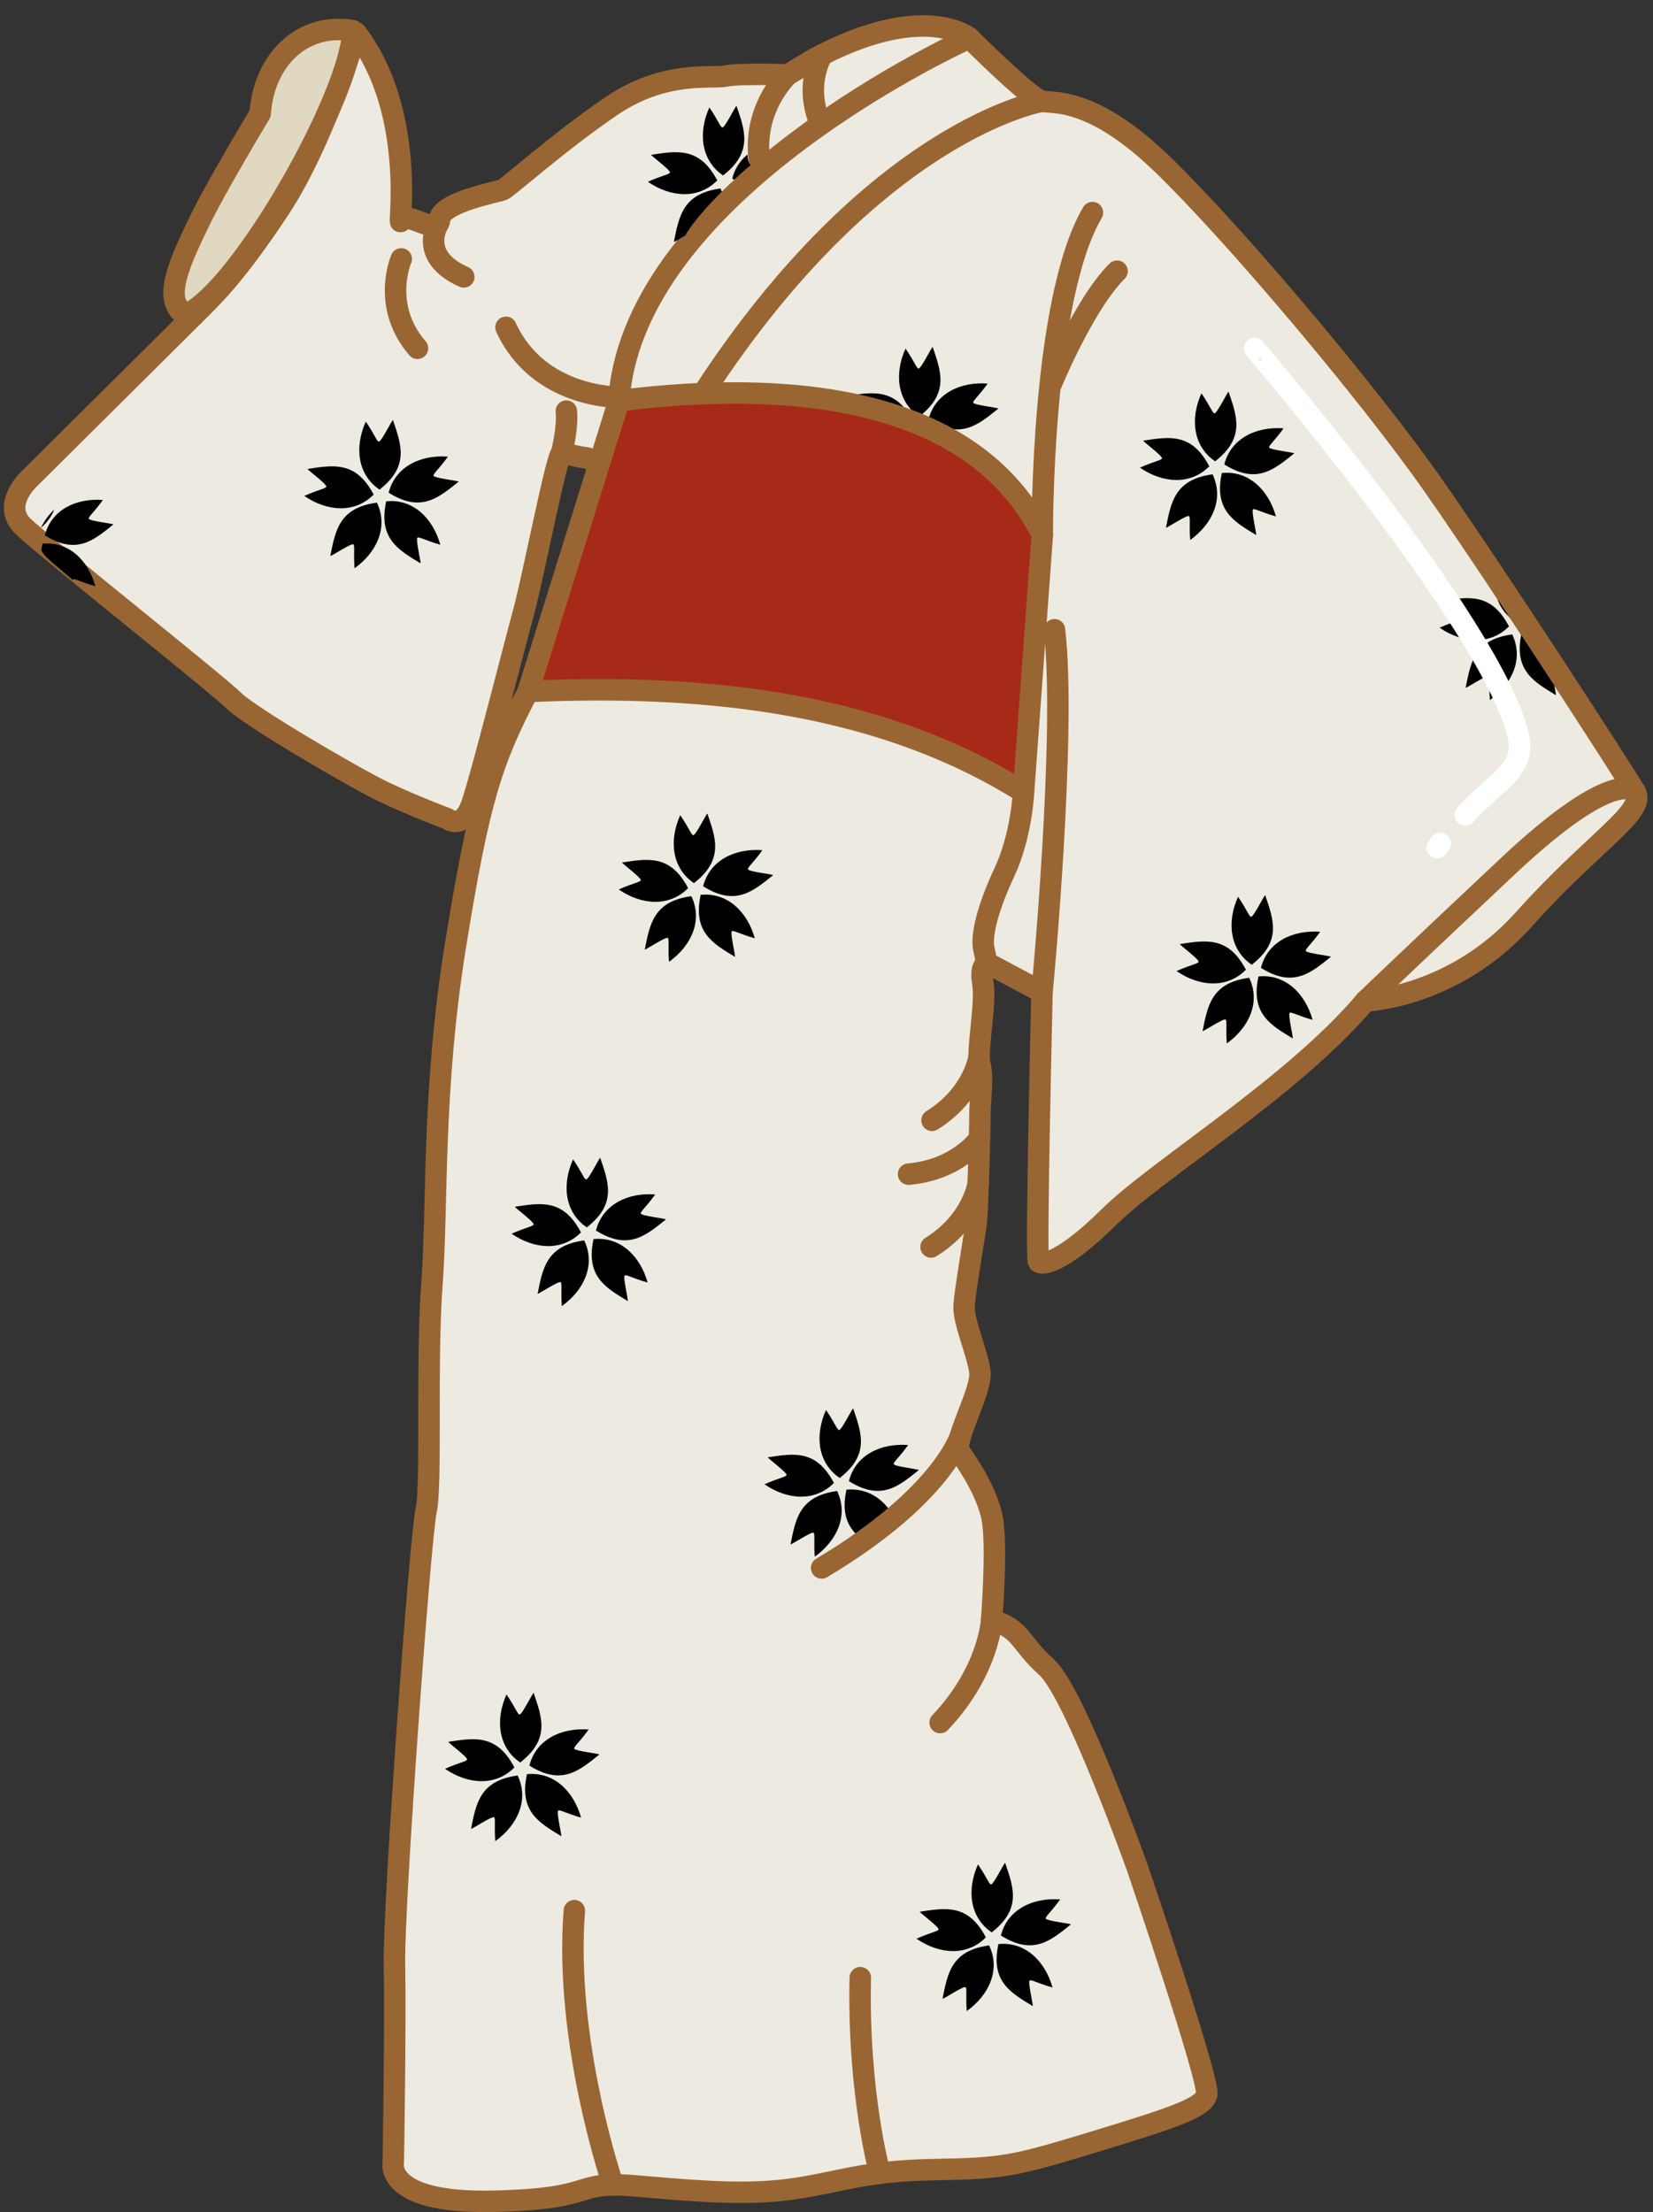 <?xml version="1.0" encoding="UTF-8"?><svg xmlns="http://www.w3.org/2000/svg" xmlns:xlink="http://www.w3.org/1999/xlink" height="257.6" preserveAspectRatio="xMidYMid meet" version="1.0" viewBox="73.5 22.3 192.5 257.6" width="192.5" zoomAndPan="magnify"><rect x="73.5" y="22.3" width="192.5" height="257.6" fill="#333333" stroke="none"/><g><g id="change1_1"><path clip-rule="evenodd" d="M168.166,29.245l-2.935,1.774c0,0-5.596-0.205-7.234,0.137c-1.638,0.341-7.098-0.751-13.376,3.549 c-6.279,4.299-11.943,9.418-12.558,9.69c-0.614,0.273-7.234,1.434-7.371,3.48c-0.136,2.048-4.095-1.228-4.504,0.137 c-0.41,1.365,1.911-12.558-5.187-21.839c0,0-9.146-3.412-11.329,11.192c0,0-15.287,21.43-7.644,21.702L77.057,77.904 c0,0-3.549,3.14-0.819,5.732c2.729,2.594,22.521,18.29,24.432,20.201c1.911,1.911,14.059,9.009,17.471,10.646 c3.413,1.638,7.439,3.14,7.439,3.14s1.774,1.434,2.866-1.706s4.914-18.29,6.006-22.249c1.092-3.958,3.89-18.494,4.436-18.563 s1.774,0.409,2.73,0.478s1.501,1.16,1.501,1.16s-3.89,18.018-8.121,26.07c-4.231,8.053-5.733,12.693-8.463,29.619 c-2.73,16.925-2.047,30.301-2.73,39.31s0,23.477-0.683,26.479c-0.683,3.004-3.822,46-3.685,52.824 c0.136,6.824-0.137,23.066-0.137,23.066s-1.092,4.777,11.602,4.504c12.694-0.271,9.009-2.457,16.789-1.773 c7.78,0.682,13.24,1.092,18.563,0.273c5.323-0.82,8.053-2.049,16.106-2.186c8.053-0.135,9.281-0.408,18.7-3.275 c9.418-2.865,12.557-3.957,12.967-5.459c0.408-1.502-8.054-26.344-8.054-26.344s-7.302-20.473-10.578-23.408 s-2.798-4.367-6.415-5.527c0,0,0.683-8.6,0.068-11.807c-0.614-3.208-3.003-6.62-3.822-7.78c-0.818-1.16,2.662-7.098,2.389-9.282 c-0.272-2.184-1.979-5.937-1.842-7.779s1.296-8.531,1.433-9.76s0.409-10.101,0.409-12.147c0-2.048,0.41-4.641,0-6.143 c-0.409-1.501,0.751-7.098,0.342-9.418c-0.41-2.32,0.614-2.32,0.614-2.32l6.278,3.345c0,0-0.75,30.983-0.409,31.393 c0.341,0.41,2.662,0.272,8.259-5.255c5.596-5.528,21.429-15.151,29.823-25.115c0,0,10.237-0.341,18.427-9.486 c8.189-9.145,14.332-12.557,12.967-14.877c-1.365-2.321-15.834-24.706-23.477-35.625c-7.645-10.92-23.34-29.483-31.529-37.399 c-8.189-7.917-12.695-7.098-14.06-7.371c-1.364-0.272-8.462-7.37-8.462-7.37S181.064,22.281,168.166,29.245L168.166,29.245z" fill="#EDEAE1" fill-rule="evenodd" stroke="#963" stroke-linecap="round" stroke-linejoin="round" stroke-miterlimit="2.613" stroke-width="2.5"/></g><g id="change2_1"><path clip-rule="evenodd" d="M79.819,81.633l-0.021,0.021c0,0-1.01,0.895-1.523,2.116 C79.065,83.048,79.55,82.339,79.819,81.633L79.819,81.633z" fill-rule="evenodd"/></g><g id="change2_2"><path clip-rule="evenodd" d="M78.72,84.644c0.749-2.962,3.601-4.36,6.761-4.125 c-1.017,1.423-1.744,1.992-1.637,2.192c0.14,0.265,2.809,0.552,2.858,0.657c-2.29,1.841-4.265,3.555-7.893,1.316 C78.779,84.671,78.749,84.658,78.72,84.644L78.72,84.644z" fill-rule="evenodd"/></g><g id="change2_3"><path clip-rule="evenodd" d="M78.307,86.38c0.159,0.3,0.384,0.598,0.689,0.888 c0.494,0.469,1.557,1.376,2.974,2.553c0.005-0.022,0.014-0.04,0.023-0.051c0.152-0.169,0.936,0.321,2.62,0.792 c-0.856-3.052-3.143-5.256-6.183-4.95c-0.003,0.032-0.006,0.065-0.009,0.098C78.374,85.942,78.336,86.166,78.307,86.38 L78.307,86.38z" fill-rule="evenodd"/></g><path d="M186.389,26.717c0,0-39.177,17.595-40.813,42.237 M165.231,31.019c0,0-4.655,4.347-3.078,11.111 M194.881,84.593 c0,0-0.166-27.303,5.84-37.54 M195.766,67.387c0,0,3.863-9.551,7.821-13.509 M192.695,114.548c0,0-0.232,5.051-2.212,9.282 s-2.784,7.493-2.388,9.077c0.395,1.584,0.217,1.654,0,2.115 M194.85,137.824c0,0,2.869-30.043,1.452-42.196 M263.916,114.483 c0,0-2.303-3.091-14.859,8.716c-12.559,11.807-16.534,15.647-16.534,15.647 M115.002,26.173c0,0-3.871,12.741-8.921,20.385 s-7.604,10.081-10.051,12.51 M145.606,68.546c0,0-9.361,0.192-13.183-8.134 M138.888,75.106c0,0,0.77-2.955,0.565-4.935 M187.527,145.312c0,0-0.574,4.366-5.488,7.438 M187.416,160.06c0,0-0.574,4.366-5.488,7.438 M187.566,154.871 c0,0-2.487,3.635-8.26,4.149 M120.228,52.448c0,0-2.386,5.46,1.892,10.407 M124.529,48.36c0,0-2.409,3.794,2.982,6.183 M169.258,28.672c0,0-2.061,3.212-0.389,7.614l0.243,0.484 M194.851,34.087c0,0-19.432,3.206-39.491,34.044 M188.98,210.916 c0,0-0.297,5.959-5.996,11.959 M144.893,276.711c0,0-5.709-16.637-4.509-31.936 M175.967,275.352c0,0-2.584-9.277-2.283-22.777" fill="none" stroke="#963" stroke-linecap="round" stroke-linejoin="round" stroke-miterlimit="2.613" stroke-width="2.5"/><g id="change2_4"><path clip-rule="evenodd" d="M215.016,76.022c-2.582-1.749-2.932-4.973-1.606-7.924 c1.013,1.471,1.306,2.367,1.536,2.334c0.302-0.042,1.506-2.504,1.625-2.515c0.97,2.839,1.927,5.33-1.483,8.034 C215.063,75.975,215.039,75.999,215.016,76.022L215.016,76.022z" fill-rule="evenodd"/></g><g id="change2_5"><path clip-rule="evenodd" d="M216.073,76.39c0.765-3.023,3.676-4.452,6.902-4.212 c-1.038,1.453-1.78,2.035-1.671,2.239c0.143,0.27,2.867,0.563,2.918,0.672c-2.338,1.879-4.354,3.628-8.059,1.344 C216.134,76.418,216.104,76.404,216.073,76.39L216.073,76.39z" fill-rule="evenodd"/></g><g id="change2_6"><path clip-rule="evenodd" d="M215.778,77.378c3.103-0.313,5.438,1.938,6.312,5.054 c-1.719-0.48-2.52-0.98-2.674-0.809c-0.205,0.227,0.447,2.888,0.363,2.972c-2.563-1.557-4.896-2.856-4.01-7.117 C215.772,77.445,215.775,77.412,215.778,77.378L215.778,77.378z" fill-rule="evenodd"/></g><g id="change2_7"><path clip-rule="evenodd" d="M214.701,77.522c1.351,2.812,0.031,5.772-2.6,7.656 c-0.135-1.78,0.063-2.702-0.152-2.79c-0.283-0.115-2.562,1.406-2.67,1.355c0.59-2.941,1.018-5.576,5.324-6.196 C214.637,77.539,214.668,77.531,214.701,77.522L214.701,77.522z" fill-rule="evenodd"/></g><g id="change2_8"><path clip-rule="evenodd" d="M214.334,76.586c-2.182,2.228-5.416,1.997-8.084,0.165 c1.629-0.733,2.563-0.861,2.571-1.094c0.013-0.305-2.194-1.929-2.185-2.048c2.967-0.447,5.59-0.944,7.641,2.894 C214.297,76.531,214.315,76.559,214.334,76.586L214.334,76.586z" fill-rule="evenodd"/></g><g id="change2_9"><path clip-rule="evenodd" d="M219.282,134.641c-2.583-1.749-2.933-4.973-1.606-7.925 c1.012,1.471,1.306,2.367,1.535,2.335c0.303-0.043,1.506-2.504,1.625-2.515c0.971,2.838,1.928,5.33-1.482,8.033 C219.33,134.594,219.306,134.618,219.282,134.641L219.282,134.641z" fill-rule="evenodd"/></g><g id="change2_10"><path clip-rule="evenodd" d="M220.339,135.008c0.765-3.023,3.677-4.451,6.903-4.211 c-1.038,1.453-1.781,2.034-1.672,2.239c0.143,0.27,2.867,0.563,2.918,0.671c-2.338,1.879-4.354,3.629-8.059,1.344 C220.4,135.038,220.369,135.023,220.339,135.008L220.339,135.008z" fill-rule="evenodd"/></g><g id="change2_11"><path clip-rule="evenodd" d="M220.045,135.997c3.103-0.312,5.438,1.938,6.312,5.054 c-1.72-0.48-2.52-0.98-2.675-0.808c-0.205,0.227,0.448,2.887,0.363,2.972c-2.563-1.558-4.895-2.856-4.01-7.118 C220.039,136.064,220.041,136.03,220.045,135.997L220.045,135.997z" fill-rule="evenodd"/></g><g id="change2_12"><path clip-rule="evenodd" d="M218.967,136.14c1.352,2.812,0.031,5.773-2.6,7.657 c-0.135-1.78,0.063-2.703-0.152-2.79c-0.282-0.115-2.561,1.405-2.67,1.354c0.591-2.94,1.018-5.576,5.325-6.195 C218.902,136.158,218.935,136.149,218.967,136.14L218.967,136.14z" fill-rule="evenodd"/></g><g id="change2_13"><path clip-rule="evenodd" d="M218.601,135.205c-2.183,2.229-5.417,1.997-8.085,0.166 c1.629-0.733,2.563-0.862,2.572-1.094c0.012-0.305-2.195-1.93-2.185-2.049c2.966-0.447,5.589-0.944,7.64,2.895 C218.563,135.15,218.582,135.177,218.601,135.205L218.601,135.205z" fill-rule="evenodd"/></g><g id="change2_14"><path clip-rule="evenodd" d="M249.313,94.191c-0.688-0.617-1.164-1.363-1.445-2.184 C248.349,92.733,248.831,93.462,249.313,94.191L249.313,94.191z" fill-rule="evenodd"/></g><g id="change2_15"><path clip-rule="evenodd" d="M254.508,102.106c0.109,0.586,0.207,1.093,0.172,1.129 c-2.543-1.545-4.858-2.836-4.03-7.018C251.977,98.233,253.278,100.221,254.508,102.106L254.508,102.106z" fill-rule="evenodd"/></g><g id="change2_16"><path clip-rule="evenodd" d="M249.602,96.162c1.351,2.812,0.03,5.772-2.6,7.656 c-0.135-1.78,0.063-2.703-0.152-2.79c-0.283-0.115-2.563,1.405-2.67,1.354c0.59-2.94,1.017-5.575,5.324-6.195 C249.536,96.178,249.568,96.169,249.602,96.162L249.602,96.162z" fill-rule="evenodd"/></g><g id="change2_17"><path clip-rule="evenodd" d="M249.234,95.226c-2.183,2.228-5.416,1.996-8.084,0.165 c1.628-0.733,2.563-0.862,2.571-1.094c0.013-0.305-2.194-1.929-2.185-2.048c2.967-0.447,5.589-0.944,7.641,2.894 C249.197,95.17,249.215,95.198,249.234,95.226L249.234,95.226z" fill-rule="evenodd"/></g><g id="change2_18"><path clip-rule="evenodd" d="M154.323,125.141c-2.583-1.749-2.932-4.973-1.606-7.925 c1.012,1.471,1.306,2.367,1.535,2.335c0.302-0.043,1.506-2.504,1.625-2.515c0.97,2.838,1.927,5.33-1.483,8.033 C154.37,125.094,154.346,125.118,154.323,125.141L154.323,125.141z" fill-rule="evenodd"/></g><g id="change2_19"><path clip-rule="evenodd" d="M155.38,125.508c0.765-3.023,3.676-4.451,6.903-4.211 c-1.038,1.453-1.781,2.034-1.672,2.239c0.143,0.27,2.867,0.563,2.918,0.671c-2.338,1.879-4.354,3.629-8.059,1.344 C155.44,125.538,155.41,125.523,155.38,125.508L155.38,125.508z" fill-rule="evenodd"/></g><g id="change2_20"><path clip-rule="evenodd" d="M155.085,126.497c3.104-0.312,5.438,1.938,6.313,5.054 c-1.72-0.48-2.52-0.98-2.675-0.808c-0.205,0.227,0.448,2.887,0.364,2.972c-2.563-1.558-4.895-2.856-4.01-7.118 C155.079,126.564,155.082,126.53,155.085,126.497L155.085,126.497z" fill-rule="evenodd"/></g><g id="change2_21"><path clip-rule="evenodd" d="M154.008,126.64c1.351,2.812,0.031,5.773-2.6,7.657 c-0.134-1.78,0.063-2.703-0.152-2.79c-0.283-0.115-2.562,1.405-2.67,1.354c0.59-2.94,1.017-5.576,5.325-6.195 C153.943,126.658,153.975,126.649,154.008,126.64L154.008,126.64z" fill-rule="evenodd"/></g><g id="change2_22"><path clip-rule="evenodd" d="M153.641,125.705c-2.183,2.229-5.417,1.997-8.084,0.166 c1.628-0.733,2.562-0.862,2.571-1.094c0.012-0.305-2.195-1.93-2.184-2.049c2.966-0.447,5.588-0.944,7.64,2.895 C153.604,125.65,153.622,125.677,153.641,125.705L153.641,125.705z" fill-rule="evenodd"/></g><g id="change2_23"><path clip-rule="evenodd" d="M141.844,165.225c-2.583-1.75-2.932-4.974-1.606-7.925 c1.012,1.471,1.306,2.367,1.535,2.334c0.302-0.042,1.506-2.503,1.625-2.515c0.97,2.839,1.927,5.331-1.483,8.034 C141.891,165.177,141.867,165.201,141.844,165.225L141.844,165.225z" fill-rule="evenodd"/></g><g id="change2_24"><path clip-rule="evenodd" d="M142.901,165.592c0.765-3.023,3.676-4.451,6.903-4.212 c-1.038,1.453-1.781,2.035-1.672,2.239c0.143,0.271,2.867,0.563,2.918,0.672c-2.338,1.879-4.354,3.628-8.059,1.344 C142.961,165.621,142.931,165.607,142.901,165.592L142.901,165.592z" fill-rule="evenodd"/></g><g id="change2_25"><path clip-rule="evenodd" d="M142.606,166.581c3.104-0.312,5.438,1.938,6.313,5.054 c-1.72-0.48-2.52-0.98-2.675-0.809c-0.205,0.227,0.448,2.888,0.364,2.973c-2.564-1.558-4.896-2.857-4.01-7.118 C142.6,166.647,142.603,166.614,142.606,166.581L142.606,166.581z" fill-rule="evenodd"/></g><g id="change2_26"><path clip-rule="evenodd" d="M141.529,166.724c1.351,2.812,0.031,5.773-2.6,7.656 c-0.134-1.78,0.063-2.702-0.152-2.79c-0.282-0.115-2.562,1.406-2.67,1.355c0.59-2.941,1.017-5.576,5.325-6.196 C141.464,166.741,141.496,166.733,141.529,166.724L141.529,166.724z" fill-rule="evenodd"/></g><g id="change2_27"><path clip-rule="evenodd" d="M141.163,165.789c-2.183,2.229-5.417,1.997-8.084,0.166 c1.628-0.734,2.562-0.862,2.571-1.094c0.012-0.306-2.195-1.93-2.184-2.049c2.966-0.447,5.589-0.944,7.64,2.894 C141.125,165.734,141.143,165.761,141.163,165.789L141.163,165.789z" fill-rule="evenodd"/></g><g id="change2_28"><path clip-rule="evenodd" d="M171.299,194.403c-2.583-1.749-2.933-4.973-1.607-7.924 c1.013,1.471,1.307,2.367,1.535,2.334c0.303-0.042,1.507-2.504,1.626-2.515c0.97,2.839,1.927,5.33-1.483,8.034 C171.346,194.356,171.322,194.379,171.299,194.403L171.299,194.403z" fill-rule="evenodd"/></g><g id="change2_29"><path clip-rule="evenodd" d="M172.355,194.771c0.765-3.024,3.676-4.452,6.902-4.212 c-1.037,1.453-1.78,2.034-1.672,2.239c0.144,0.27,2.867,0.563,2.919,0.671c-2.339,1.88-4.354,3.629-8.059,1.345 C172.416,194.799,172.386,194.785,172.355,194.771L172.355,194.771z" fill-rule="evenodd"/></g><g id="change2_30"><path clip-rule="evenodd" d="M172.061,195.759c2.074-0.209,3.806,0.728,4.986,2.302 c-1.082,0.977-2.363,2.065-3.682,3.039c-1.188-1.128-1.857-2.627-1.313-5.241C172.055,195.826,172.058,195.792,172.061,195.759 L172.061,195.759z" fill-rule="evenodd"/></g><g id="change2_31"><path clip-rule="evenodd" d="M170.982,195.903c1.352,2.812,0.031,5.772-2.6,7.656 c-0.134-1.78,0.063-2.702-0.151-2.79c-0.282-0.115-2.562,1.406-2.67,1.355c0.591-2.941,1.017-5.576,5.325-6.196 C170.918,195.919,170.951,195.911,170.982,195.903L170.982,195.903z" fill-rule="evenodd"/></g><g id="change2_32"><path clip-rule="evenodd" d="M170.617,194.967c-2.184,2.228-5.417,1.997-8.084,0.165 c1.628-0.733,2.562-0.862,2.571-1.094c0.012-0.305-2.195-1.929-2.184-2.048c2.966-0.447,5.588-0.944,7.64,2.894 C170.579,194.912,170.598,194.939,170.617,194.967L170.617,194.967z" fill-rule="evenodd"/></g><g id="change2_33"><path clip-rule="evenodd" d="M134.091,227.529c-2.583-1.748-2.932-4.973-1.606-7.924 c1.012,1.471,1.306,2.367,1.535,2.334c0.302-0.043,1.506-2.504,1.625-2.514c0.97,2.838,1.927,5.33-1.483,8.033 C134.139,227.482,134.115,227.506,134.091,227.529L134.091,227.529z" fill-rule="evenodd"/></g><g id="change2_34"><path clip-rule="evenodd" d="M135.148,227.896c0.765-3.023,3.676-4.451,6.903-4.211 c-1.038,1.453-1.781,2.035-1.672,2.24c0.143,0.27,2.867,0.563,2.918,0.67c-2.338,1.879-4.354,3.629-8.059,1.344 C135.209,227.926,135.179,227.912,135.148,227.896L135.148,227.896z" fill-rule="evenodd"/></g><g id="change2_35"><path clip-rule="evenodd" d="M134.854,228.885c3.104-0.311,5.438,1.939,6.313,5.055 c-1.72-0.48-2.52-0.98-2.675-0.809c-0.205,0.227,0.448,2.887,0.364,2.973c-2.563-1.559-4.895-2.857-4.01-7.119 C134.848,228.951,134.851,228.918,134.854,228.885L134.854,228.885z" fill-rule="evenodd"/></g><g id="change2_36"><path clip-rule="evenodd" d="M133.776,229.029c1.351,2.811,0.031,5.773-2.6,7.656 c-0.134-1.779,0.063-2.703-0.152-2.789c-0.283-0.115-2.562,1.404-2.67,1.354c0.59-2.939,1.017-5.576,5.325-6.195 C133.711,229.047,133.744,229.037,133.776,229.029L133.776,229.029z" fill-rule="evenodd"/></g><g id="change2_37"><path clip-rule="evenodd" d="M133.41,228.094c-2.183,2.229-5.417,1.996-8.084,0.166 c1.628-0.734,2.562-0.863,2.571-1.094c0.012-0.307-2.195-1.93-2.184-2.049c2.966-0.447,5.588-0.945,7.64,2.895 C133.372,228.039,133.391,228.066,133.41,228.094L133.41,228.094z" fill-rule="evenodd"/></g><g id="change2_38"><path clip-rule="evenodd" d="M188.998,247.314c-2.583-1.75-2.933-4.973-1.607-7.924 c1.013,1.471,1.307,2.367,1.535,2.334c0.303-0.043,1.507-2.504,1.626-2.516c0.97,2.84,1.927,5.332-1.483,8.035 C189.045,247.268,189.021,247.291,188.998,247.314L188.998,247.314z" fill-rule="evenodd"/></g><g id="change2_39"><path clip-rule="evenodd" d="M190.055,247.682c0.765-3.023,3.676-4.451,6.902-4.211 c-1.037,1.453-1.78,2.035-1.672,2.238c0.144,0.27,2.867,0.564,2.919,0.672c-2.339,1.879-4.354,3.629-8.059,1.344 C190.115,247.711,190.085,247.695,190.055,247.682L190.055,247.682z" fill-rule="evenodd"/></g><g id="change2_40"><path clip-rule="evenodd" d="M189.76,248.67c3.104-0.313,5.438,1.939,6.313,5.055 c-1.721-0.48-2.52-0.98-2.676-0.809c-0.204,0.227,0.449,2.887,0.364,2.971c-2.563-1.557-4.896-2.855-4.01-7.117 C189.754,248.736,189.757,248.703,189.76,248.67L189.76,248.67z" fill-rule="evenodd"/></g><g id="change2_41"><path clip-rule="evenodd" d="M188.683,248.814c1.351,2.811,0.03,5.771-2.601,7.656 c-0.134-1.781,0.063-2.703-0.151-2.791c-0.282-0.115-2.562,1.406-2.67,1.355c0.591-2.941,1.017-5.576,5.325-6.195 C188.617,248.83,188.65,248.822,188.683,248.814L188.683,248.814z" fill-rule="evenodd"/></g><g id="change2_42"><path clip-rule="evenodd" d="M188.316,247.879c-2.184,2.227-5.417,1.996-8.084,0.166 c1.627-0.734,2.562-0.863,2.57-1.096c0.013-0.305-2.194-1.928-2.184-2.047c2.966-0.447,5.588-0.945,7.64,2.893 C188.278,247.822,188.297,247.852,188.316,247.879L188.316,247.879z" fill-rule="evenodd"/></g><g id="change2_43"><path clip-rule="evenodd" d="M117.703,79.316c-2.583-1.749-2.932-4.973-1.606-7.925 c1.012,1.471,1.306,2.367,1.535,2.335c0.302-0.043,1.506-2.504,1.625-2.515c0.97,2.838,1.927,5.33-1.483,8.033 C117.75,79.269,117.727,79.292,117.703,79.316L117.703,79.316z" fill-rule="evenodd"/></g><g id="change2_44"><path clip-rule="evenodd" d="M118.76,79.683c0.765-3.023,3.676-4.451,6.902-4.211 c-1.038,1.453-1.78,2.034-1.671,2.239c0.143,0.27,2.867,0.563,2.918,0.671c-2.338,1.879-4.354,3.629-8.059,1.344 C118.821,79.712,118.791,79.698,118.76,79.683L118.76,79.683z" fill-rule="evenodd"/></g><g id="change2_45"><path clip-rule="evenodd" d="M118.465,80.671c3.104-0.312,5.438,1.938,6.312,5.054 c-1.72-0.479-2.52-0.98-2.675-0.808c-0.205,0.227,0.448,2.887,0.364,2.972c-2.563-1.558-4.895-2.856-4.01-7.118 C118.459,80.739,118.462,80.705,118.465,80.671L118.465,80.671z" fill-rule="evenodd"/></g><g id="change2_46"><path clip-rule="evenodd" d="M117.388,80.816c1.351,2.811,0.031,5.772-2.6,7.656 c-0.134-1.78,0.063-2.703-0.152-2.79c-0.283-0.115-2.562,1.405-2.67,1.354c0.59-2.94,1.017-5.576,5.325-6.195 C117.323,80.833,117.355,80.824,117.388,80.816L117.388,80.816z" fill-rule="evenodd"/></g><g id="change2_47"><path clip-rule="evenodd" d="M117.021,79.879c-2.183,2.229-5.417,1.997-8.084,0.166 c1.628-0.733,2.562-0.862,2.571-1.094c0.012-0.305-2.195-1.93-2.184-2.048c2.966-0.448,5.588-0.945,7.64,2.894 C116.984,79.825,117.002,79.852,117.021,79.879L117.021,79.879z" fill-rule="evenodd"/></g><g id="change2_48"><path clip-rule="evenodd" d="M157.715,42.737c-2.583-1.749-2.932-4.973-1.607-7.924 c1.013,1.471,1.306,2.367,1.536,2.334c0.302-0.042,1.506-2.504,1.625-2.515c0.97,2.839,1.927,5.33-1.483,8.034 C157.763,42.69,157.739,42.713,157.715,42.737L157.715,42.737z" fill-rule="evenodd"/></g><g id="change2_49"><path clip-rule="evenodd" d="M158.772,43.105c0.299-1.186,0.929-2.125,1.777-2.815 c0.013,0.509,0.116,0.958,0.367,1.25c0,0-0.801,0.674-1.904,1.698l-0.149-0.09C158.833,43.133,158.803,43.119,158.772,43.105 L158.772,43.105z" fill-rule="evenodd"/></g><g id="change2_50"><path clip-rule="evenodd" d="M157.4,44.237c0.062,0.128,0.118,0.256,0.168,0.384 c-1.589,1.571-3.341,3.488-4.274,5.109c-0.635,0.368-1.259,0.754-1.315,0.729c0.59-2.941,1.017-5.576,5.325-6.196 C157.335,44.253,157.368,44.245,157.4,44.237L157.4,44.237z" fill-rule="evenodd"/></g><g id="change2_51"><path clip-rule="evenodd" d="M157.034,43.301c-2.183,2.228-5.417,1.997-8.084,0.165 c1.628-0.733,2.563-0.862,2.571-1.094c0.012-0.305-2.194-1.929-2.184-2.048c2.966-0.447,5.589-0.944,7.64,2.894 C156.996,43.246,157.015,43.273,157.034,43.301L157.034,43.301z" fill-rule="evenodd"/></g><g id="change2_52"><path clip-rule="evenodd" d="M180.559,70.808c-2.583-1.749-2.933-4.973-1.607-7.925 c1.013,1.471,1.307,2.367,1.535,2.335c0.303-0.043,1.507-2.504,1.626-2.515c0.97,2.838,1.927,5.33-1.483,8.033 C180.605,70.761,180.582,70.785,180.559,70.808L180.559,70.808z" fill-rule="evenodd"/></g><g id="change2_53"><path clip-rule="evenodd" d="M181.615,71.175c0.764-3.023,3.676-4.451,6.902-4.211 c-1.037,1.453-1.78,2.034-1.672,2.239c0.143,0.27,2.867,0.563,2.918,0.671c-2.338,1.879-4.354,3.628-8.058,1.344 C181.676,71.205,181.646,71.19,181.615,71.175L181.615,71.175z" fill-rule="evenodd"/></g><g id="change2_54"><path clip-rule="evenodd" d="M181.32,72.164c3.104-0.312,5.438,1.938,6.313,5.054 c-1.721-0.48-2.52-0.98-2.676-0.808c-0.204,0.227,0.449,2.887,0.364,2.972c-2.563-1.558-4.896-2.856-4.011-7.118 C181.314,72.23,181.316,72.197,181.32,72.164L181.32,72.164z" fill-rule="evenodd"/></g><g id="change2_55"><path clip-rule="evenodd" d="M180.242,72.307c1.352,2.812,0.031,5.773-2.6,7.657 c-0.135-1.78,0.063-2.703-0.151-2.79c-0.282-0.115-2.562,1.405-2.67,1.354c0.591-2.94,1.017-5.576,5.325-6.195 C180.178,72.325,180.211,72.316,180.242,72.307L180.242,72.307z" fill-rule="evenodd"/></g><g id="change2_56"><path clip-rule="evenodd" d="M179.877,71.372c-2.184,2.229-5.417,1.997-8.085,0.166 c1.628-0.733,2.563-0.862,2.571-1.094c0.012-0.305-2.194-1.93-2.184-2.049c2.966-0.447,5.588-0.944,7.64,2.895 C179.838,71.317,179.857,71.344,179.877,71.372L179.877,71.372z" fill-rule="evenodd"/></g><g id="change3_1"><path clip-rule="evenodd" d="M145.576,68.955c14.723-1.843,40.229-2.559,49.305,15.639l-2.186,29.955c-16.076-10.123-35.979-12.715-57.697-11.734 L145.576,68.955L145.576,68.955z" fill="#A72A18" fill-rule="evenodd" stroke="#963" stroke-linecap="round" stroke-linejoin="round" stroke-miterlimit="2.613" stroke-width="2.5"/></g><path d="M185.364,189.449c0,0-2.081,7.025-16.181,15.426" fill="none" stroke="#963" stroke-linecap="round" stroke-linejoin="round" stroke-miterlimit="2.613" stroke-width="2.5"/><g id="change4_1"><path clip-rule="evenodd" d="M103.801,35.516c0,0-5.208,8.661-7.004,12.408c-1.797,3.748-4.433,8.924-2.125,10.573l0.812,0.271 c6.32-3.334,18.863-25.323,19.106-32.898C108.557,24.857,104.202,29.453,103.801,35.516L103.801,35.516z" fill="#E0D8C0" fill-rule="evenodd" stroke="#963" stroke-linecap="round" stroke-linejoin="round" stroke-miterlimit="2.613" stroke-width="2.5"/></g><path d="M219.624,62.88c-0.062,0.018,27.444,31.895,30.644,44.905c1.022,4.155-2.305,5.214-6.118,9.395 M241.225,120.518l-0.338,0.488" fill="none" stroke="#FFF" stroke-linecap="round" stroke-linejoin="round" stroke-miterlimit="2.613" stroke-width="2.5"/></g></svg>